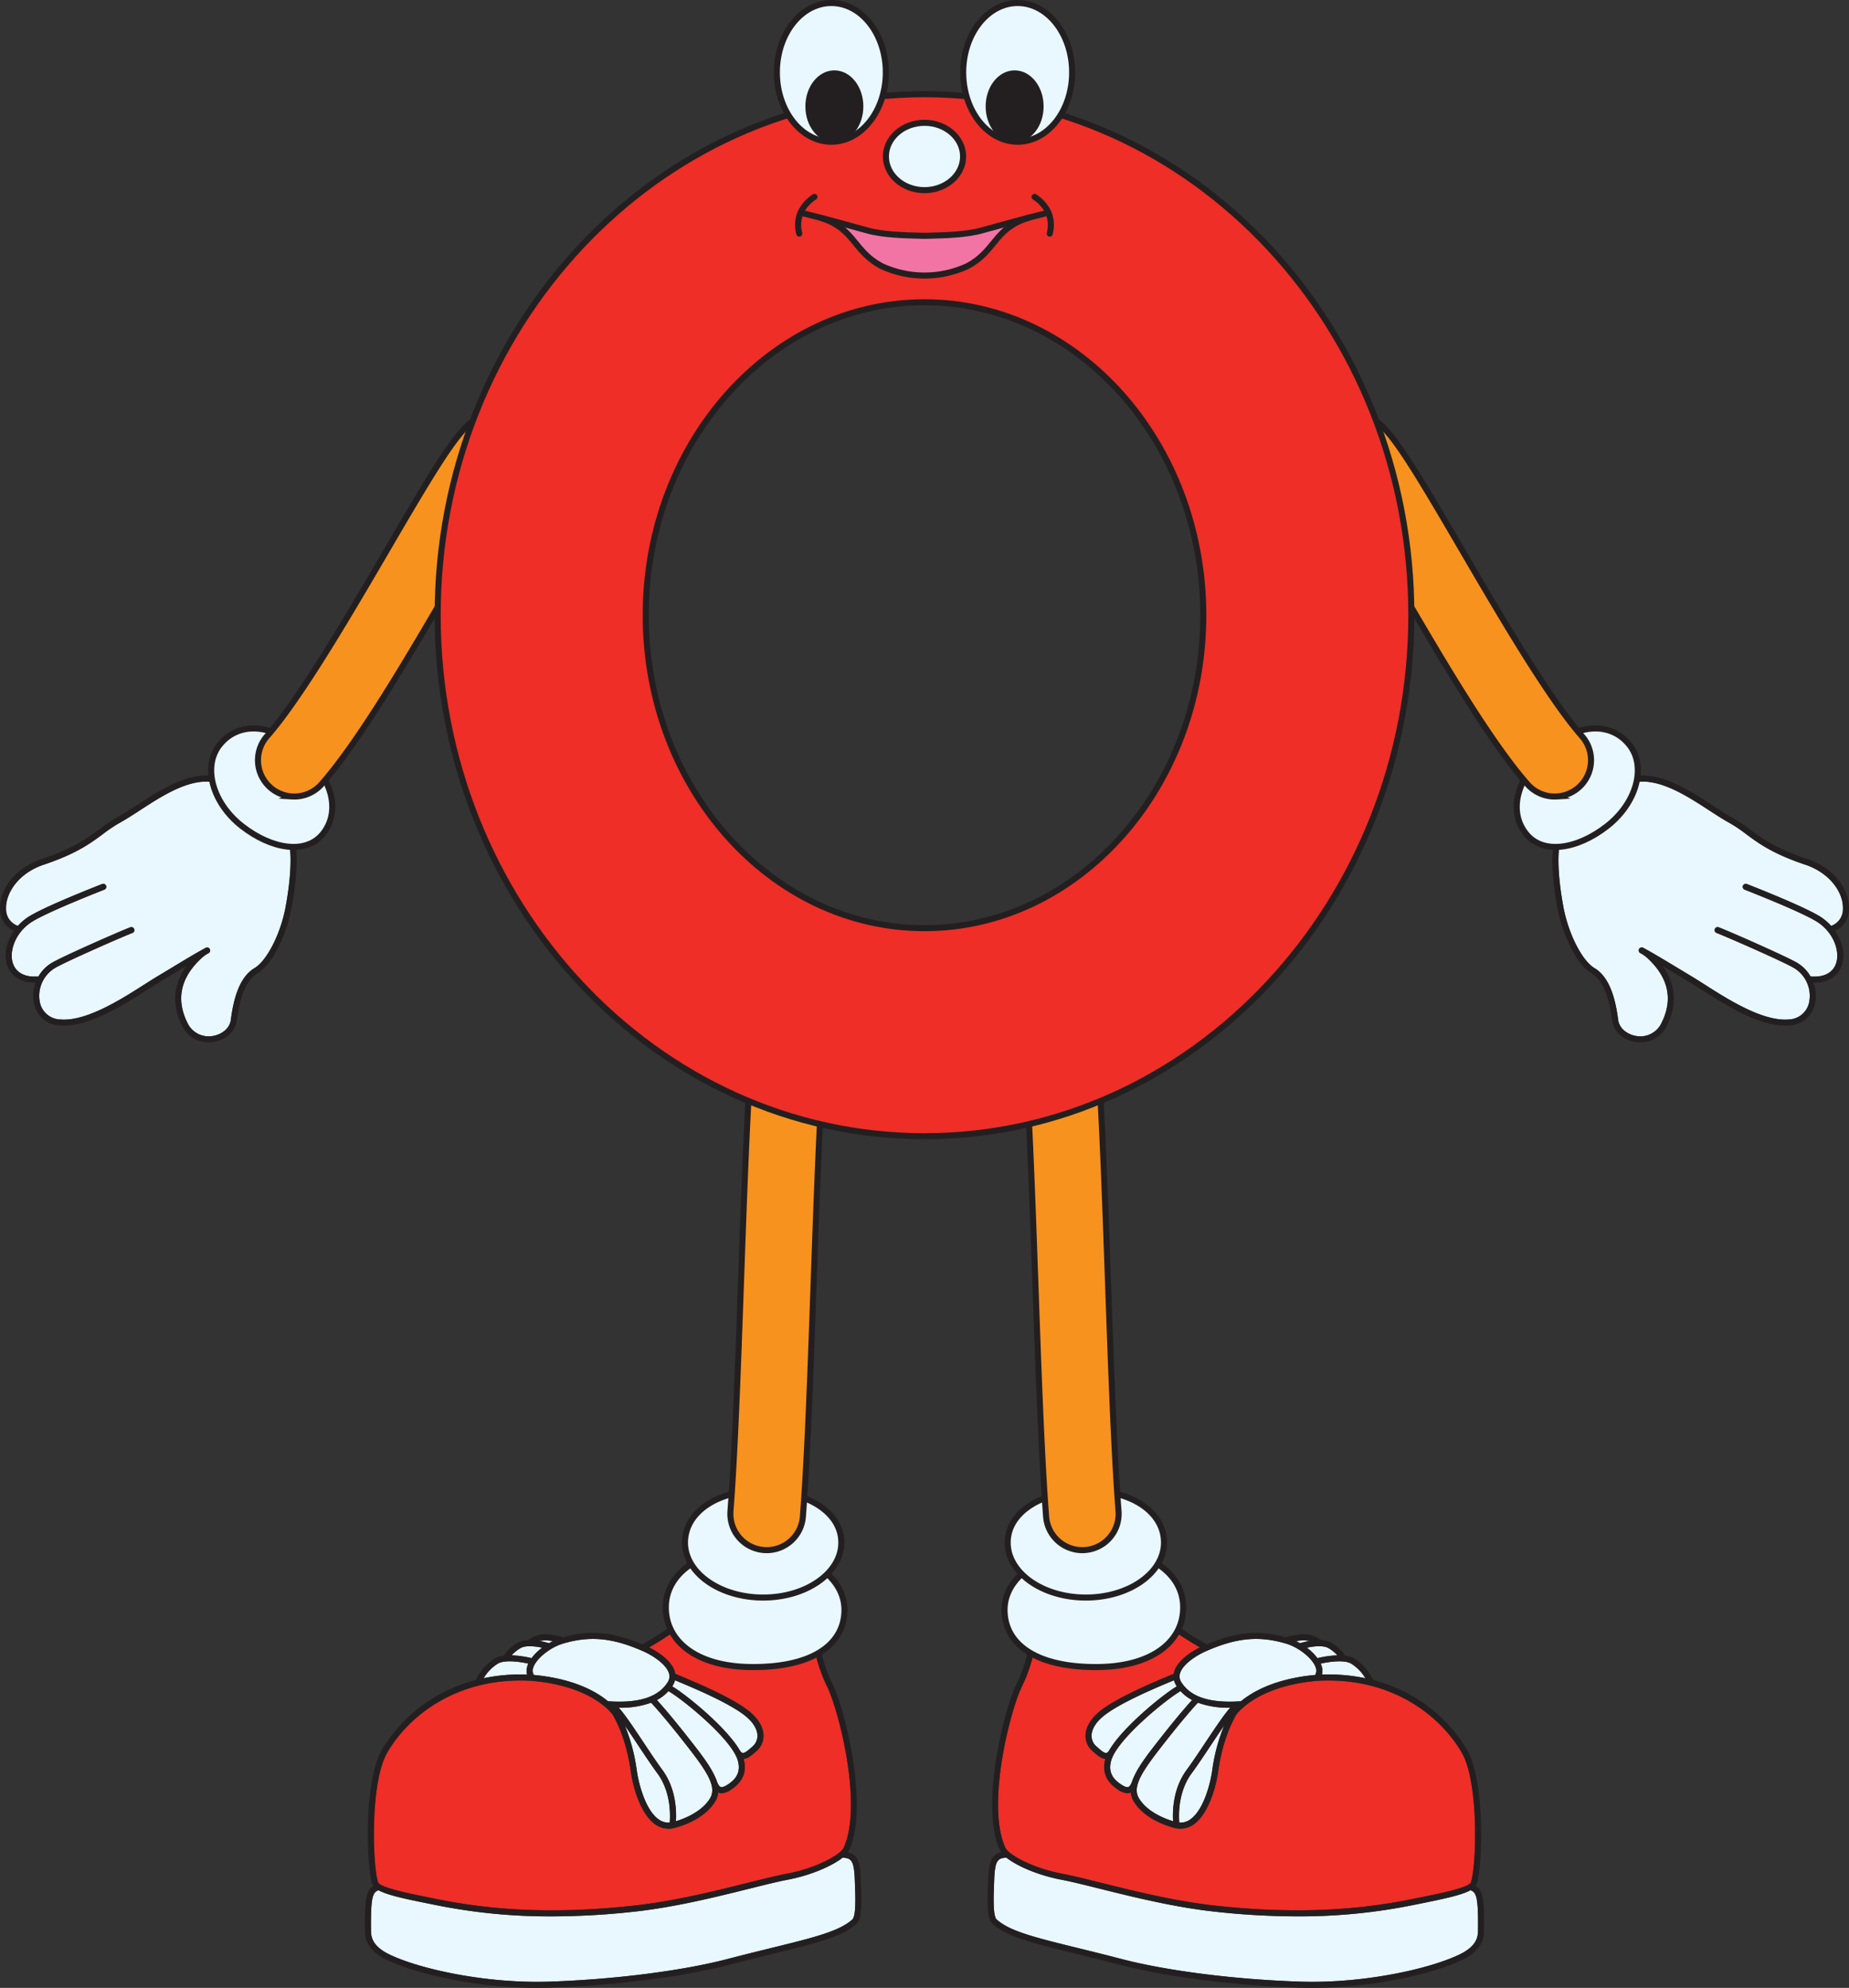 <svg xmlns="http://www.w3.org/2000/svg" viewBox="0 0 610.961 656.871"><rect x="0" y="0" width="610.961" height="656.871" fill="#333333" stroke="none"/><g id="Layer_2" data-name="Layer 2"><g id="O"><path d="M518.108,273.849c-4.378,1.913-3.53,15.235-1.475,26.062,1.667,8.791,6.166,17.572,10.241,19.992,5.4,3.206,7.045,11.284,7.813,17.081.408,3.073,3.27,4.9,5.926,5.336a7.733,7.733,0,0,0,8.416-4.336c3.913-7.87,2.237-15.162-4.938-21.638a16.285,16.285,0,0,0-1.473-1.074l-.59-.325a1,1,0,1,1,.95-1.759c.17.092.351.193.525.289.006,0,.012,0,.018.005.03.016.066.04.1.058,3.1,1.7,6.811,3.946,10.735,6.317,1.585.957,3.214,1.942,4.868,2.931,1.117.668,2.413,1.5,3.913,2.455,7.6,4.854,19.013,12.149,27.553,11.654.141-.008.281-.018.421-.03a7.089,7.089,0,0,0,6.7-5.784,10.749,10.749,0,0,0-5.2-11.326c-4.109-2.327-22.119-10.22-25.408-11.477a1,1,0,1,1,.713-1.869c3.319,1.269,21.516,9.247,25.681,11.607a12.394,12.394,0,0,1,4.675,4.673.821.821,0,0,1,.149-.019c4.229.306,7.158-1.2,8.242-4.241,1.325-3.713-.449-9.769-5.711-13.476-4.617-3.253-24.272-10.9-24.469-10.976a1,1,0,1,1,.723-1.865c.818.318,20.082,7.813,24.9,11.206a17.434,17.434,0,0,1,2.942,2.629,5.8,5.8,0,0,0,3.911-5.682c.179-5.1-4.057-11.741-12.5-14.563-10.717-3.583-15.411-7.061-19.553-10.13a47.24,47.24,0,0,0-5.446-3.654c-2.088-1.148-4.357-2.623-6.76-4.184-8.7-5.653-19.525-12.688-28.414-7.869a37.4,37.4,0,0,0-11.913,5.555C517.157,270.6,518.614,273.628,518.108,273.849Z" fill="#e9f7fe"/><path d="M517.307,272.017a1,1,0,1,1,.8,1.832c-4.378,1.913-3.53,15.235-1.475,26.062,1.667,8.791,6.166,17.572,10.241,19.992,5.4,3.206,7.045,11.284,7.813,17.081.408,3.073,3.27,4.894,5.926,5.336a7.736,7.736,0,0,0,8.416-4.336c3.913-7.87,2.237-15.162-4.938-21.638a16.285,16.285,0,0,0-1.473-1.074l-.59-.325a1,1,0,1,1,.95-1.759c.17.092.351.193.525.289.006,0,.012,0,.018.005.03.016.066.04.1.058,3.1,1.7,6.811,3.946,10.735,6.317,1.585.957,3.214,1.942,4.868,2.931,1.117.668,2.413,1.5,3.913,2.455,7.6,4.854,19.013,12.149,27.553,11.654.141-.008.281-.018.421-.03a7.089,7.089,0,0,0,6.7-5.784,10.749,10.749,0,0,0-5.2-11.326c-4.109-2.327-22.119-10.22-25.408-11.477a1,1,0,1,1,.713-1.869c3.319,1.269,21.516,9.247,25.681,11.607a12.394,12.394,0,0,1,4.675,4.673.821.821,0,0,1,.149-.019c4.229.306,7.158-1.2,8.242-4.241,1.325-3.713-.449-9.769-5.711-13.476-4.617-3.253-24.272-10.9-24.469-10.976a1,1,0,1,1,.723-1.865c.818.318,20.082,7.813,24.9,11.206a17.434,17.434,0,0,1,2.942,2.629,5.8,5.8,0,0,0,3.911-5.682c.179-5.1-4.057-11.741-12.5-14.563-10.717-3.583-15.411-7.061-19.553-10.13a47.24,47.24,0,0,0-5.446-3.654c-2.088-1.148-4.357-2.623-6.76-4.184-8.7-5.653-19.525-12.688-28.414-7.869a1,1,0,1,1-.953-1.758c9.938-5.388,21.315,2.009,30.457,7.95,2.371,1.54,4.61,3,6.633,4.108a48.781,48.781,0,0,1,5.673,3.8c4.023,2.98,8.582,6.357,19,9.839,9.808,3.28,14.062,10.868,13.864,16.531a7.824,7.824,0,0,1-4.6,7.266c2.517,3.621,3.454,7.957,2.19,11.5-1.2,3.373-4.16,5.345-8.251,5.582-.355.021-.72.026-1.092.02a12.5,12.5,0,0,1,.559,6.8,9.089,9.089,0,0,1-8.476,7.352c-.158.015-.316.026-.475.035-9.2.533-20.938-6.971-28.754-11.965-1.486-.95-2.771-1.771-3.862-2.423-1.657-.991-3.29-1.977-4.876-2.936-1.36-.822-2.691-1.626-3.984-2.4,4.4,6.046,4.933,12.768,1.484,19.705a9.551,9.551,0,0,1-8.217,5.542,10.574,10.574,0,0,1-2.318-.123c-4.065-.676-7.111-3.507-7.58-7.045-.714-5.385-2.2-12.864-6.853-15.625-5.223-3.1-9.661-13.31-11.185-21.339C513.238,292.756,510.635,274.931,517.307,272.017Z" fill="#231f20"/><path d="M504.136,275.371c5.612,7.206,17.089,5.235,26.839-2.36s13.1-19.589,7.492-26.794-15.926-7.6-25.433.3C500.525,256.9,498.525,268.166,504.136,275.371Z" fill="#e9f7fe" stroke="#231f20" stroke-linecap="round" stroke-linejoin="round" stroke-width="2"/><path d="M514.425,263.179a11.981,11.981,0,0,1-9.726-4.069c-12.591-14.362-28.4-41.422-42.347-65.3-8.463-14.488-19-32.52-22.331-35.73a12,12,0,1,1,16-17.884c5.581,4.97,13.114,17.651,27.051,41.508,12.739,21.809,28.595,48.95,39.669,61.582a12,12,0,0,1-8.32,19.891Z" fill="#f7921e" stroke="#231f20" stroke-miterlimit="10" stroke-width="2"/><path d="M92.854,273.849c4.377,1.913,3.53,15.235,1.475,26.062-1.668,8.791-6.167,17.572-10.241,19.992-5.4,3.206-7.046,11.284-7.814,17.081-.407,3.073-3.27,4.9-5.926,5.336a7.733,7.733,0,0,1-8.416-4.336c-3.912-7.87-2.236-15.162,4.938-21.638a16.152,16.152,0,0,1,1.474-1.074c.2-.108.4-.221.59-.325a1,1,0,0,0-.951-1.759c-.17.092-.35.193-.525.289,0,0-.012,0-.017.005-.031.016-.067.04-.1.058-3.1,1.7-6.811,3.946-10.735,6.317-1.584.957-3.214,1.942-4.868,2.931-1.117.668-2.413,1.5-3.913,2.455-7.6,4.854-19.012,12.149-27.553,11.654-.141-.008-.281-.018-.421-.03a7.088,7.088,0,0,1-6.7-5.784,10.747,10.747,0,0,1,5.2-11.326c4.108-2.327,22.118-10.22,25.408-11.477a1,1,0,0,0-.714-1.869c-3.319,1.269-21.515,9.247-25.68,11.607a12.394,12.394,0,0,0-4.675,4.673.832.832,0,0,0-.149-.019c-4.23.306-7.159-1.2-8.243-4.241-1.325-3.713.449-9.769,5.712-13.476,4.616-3.253,24.271-10.9,24.469-10.976a1,1,0,0,0-.724-1.865c-.818.318-20.082,7.813-24.9,11.206a17.388,17.388,0,0,0-2.941,2.629,5.794,5.794,0,0,1-3.912-5.682c-.179-5.1,4.058-11.741,12.5-14.563,10.717-3.583,15.411-7.061,19.553-10.13A47.327,47.327,0,0,1,39.5,271.92c2.088-1.148,4.358-2.623,6.76-4.184,8.7-5.653,19.525-12.688,28.415-7.869a37.4,37.4,0,0,1,11.912,5.555C93.8,270.6,92.348,273.628,92.854,273.849Z" fill="#e9f7fe"/><path d="M93.654,272.017a1,1,0,1,0-.8,1.832c4.377,1.913,3.53,15.235,1.475,26.062-1.668,8.791-6.167,17.572-10.241,19.992-5.4,3.206-7.046,11.284-7.814,17.081-.407,3.073-3.27,4.894-5.926,5.336a7.736,7.736,0,0,1-8.416-4.336c-3.912-7.87-2.236-15.162,4.938-21.638a16.152,16.152,0,0,1,1.474-1.074c.2-.108.4-.221.59-.325a1,1,0,0,0-.951-1.759c-.17.092-.35.193-.525.289,0,0-.012,0-.017.005-.031.016-.067.04-.1.058-3.1,1.7-6.811,3.946-10.735,6.317-1.584.957-3.214,1.942-4.868,2.931-1.117.668-2.413,1.5-3.913,2.455-7.6,4.854-19.012,12.149-27.553,11.654-.141-.008-.281-.018-.421-.03a7.088,7.088,0,0,1-6.7-5.784,10.747,10.747,0,0,1,5.2-11.326c4.108-2.327,22.118-10.22,25.408-11.477a1,1,0,0,0-.714-1.869c-3.319,1.269-21.515,9.247-25.68,11.607a12.394,12.394,0,0,0-4.675,4.673.832.832,0,0,0-.149-.019c-4.23.306-7.159-1.2-8.243-4.241-1.325-3.713.449-9.769,5.712-13.476,4.616-3.253,24.271-10.9,24.469-10.976a1,1,0,0,0-.724-1.865c-.818.318-20.082,7.813-24.9,11.206a17.388,17.388,0,0,0-2.941,2.629,5.794,5.794,0,0,1-3.912-5.682c-.179-5.1,4.058-11.741,12.5-14.563,10.717-3.583,15.411-7.061,19.553-10.13A47.327,47.327,0,0,1,39.5,271.92c2.088-1.148,4.358-2.623,6.76-4.184,8.7-5.653,19.525-12.688,28.415-7.869a1,1,0,0,0,.953-1.758c-9.939-5.388-21.316,2.009-30.457,7.95-2.371,1.54-4.611,3-6.634,4.108a48.866,48.866,0,0,0-5.673,3.8c-4.022,2.98-8.582,6.357-19,9.839C4.062,287.086-.192,294.674.007,300.337A7.824,7.824,0,0,0,4.6,307.6c-2.517,3.621-3.454,7.957-2.19,11.5,1.2,3.373,4.16,5.345,8.252,5.582.354.021.72.026,1.091.02a12.5,12.5,0,0,0-.558,6.8,9.088,9.088,0,0,0,8.475,7.352c.158.015.316.026.475.035,9.2.533,20.939-6.971,28.754-11.965,1.487-.95,2.771-1.771,3.862-2.423,1.657-.991,3.29-1.977,4.877-2.936,1.36-.822,2.691-1.626,3.983-2.4-4.4,6.046-4.932,12.768-1.483,19.705a9.55,9.55,0,0,0,8.216,5.542,10.574,10.574,0,0,0,2.318-.123c4.065-.676,7.111-3.507,7.58-7.045.714-5.385,2.2-12.864,6.853-15.625,5.223-3.1,9.661-13.31,11.185-21.339C97.723,292.756,100.326,274.931,93.654,272.017Z" fill="#231f20"/><path d="M106.825,275.371c-5.611,7.206-17.089,5.235-26.839-2.36s-13.1-19.589-7.492-26.794,15.927-7.6,25.433.3C110.437,256.9,112.436,268.166,106.825,275.371Z" fill="#e9f7fe" stroke="#231f20" stroke-linecap="round" stroke-linejoin="round" stroke-width="2"/><path d="M96.537,263.179a11.983,11.983,0,0,0,9.726-4.069c12.591-14.362,28.4-41.422,42.346-65.3,8.463-14.488,19-32.52,22.331-35.73a12,12,0,1,0-16-17.884c-5.581,4.97-13.114,17.651-27.05,41.508-12.74,21.809-28.6,48.95-39.67,61.582a12,12,0,0,0,8.321,19.891Z" fill="#f7921e" stroke="#231f20" stroke-miterlimit="10" stroke-width="2"/><path d="M424.928,543.1c4.3,1.27,8.9,5,9.851,7.98a2.685,2.685,0,0,1-.217,2.383c-13.241,1.226-20.726,5.561-24.5,8.685-10.108.712-16.546-1.318-19.677-6.214a3.49,3.49,0,0,1-.461-3.043c.856-2.815,4.979-5.712,8.686-7.334C408.655,541.162,416.033,540.474,424.928,543.1Z" fill="#e9f7fe"/><path d="M387.917,555.217a6.042,6.042,0,0,0,.784,1.795c.048.074.1.143.15.215-4.512,2.66-18.135,13.651-22.484,21.408a.83.83,0,0,0-.09.077c-.381.487-.647.512-.735.52-.73.091-1.959-1.008-3.04-1.959l-.153-.134a4.636,4.636,0,0,1-1.664-3.652c.041-2.122,1.443-4.411,3.947-6.446,5.3-4.3,17.266-9.306,22.374-11.442Z" fill="#e9f7fe"/><path d="M387.619,601.8c-2.645-.8-8.508-3.022-11.262-7.553-2.5-4.114,1.506-9.571,8.807-18.862,6.121-7.793,9.687-11.715,10.654-12.752a29.238,29.238,0,0,0,10.511,1.656l.169,0c-1.9,2.1-4.53,5.991-8.113,11.378-2.141,3.219-4.354,6.547-6.313,9.218C387.514,591.093,387.419,598.639,387.619,601.8Z" fill="#e9f7fe"/><path d="M393.683,586.065c1.986-2.708,4.214-6.057,6.367-9.294,1.475-2.217,3.03-4.555,4.455-6.593A59.567,59.567,0,0,0,400.553,585c-.647,4.552-2.886,13.075-7.165,16.138a5.584,5.584,0,0,1-3.724,1.115C389.465,599.856,389.236,592.127,393.683,586.065Z" fill="#e9f7fe"/><path d="M372.832,590.487c-.488.169-1.319-.125-2.4-.846-2.151-1.433-4.464-3.625-3.261-7.9,2.03-7.187,18.588-20.525,22.917-22.924a14.013,14.013,0,0,0,3.814,2.935c-1.419,1.553-4.832,5.416-10.311,12.391-4.109,5.23-7.551,9.621-9.1,13.458a.928.928,0,0,0-.125.219C373.949,589.077,373.474,590.267,372.832,590.487Z" fill="#e9f7fe"/><path d="M432.431,542.184c.076.022.145.048.219.071a25.986,25.986,0,0,0-3.089.718c-.419-.242-.842-.467-1.265-.675A10.864,10.864,0,0,1,432.431,542.184Z" fill="#e9f7fe"/><path d="M441.9,546.975a33.756,33.756,0,0,0-6.58.938,17.036,17.036,0,0,0-3.51-3.454c2.223-.48,5.436-.86,7.146.13A11.92,11.92,0,0,1,441.9,546.975Z" fill="#e9f7fe"/><path d="M451.15,554.543a59.8,59.8,0,0,0-14.348-1.208,5.007,5.007,0,0,0-.118-2.862,7.742,7.742,0,0,0-.29-.758c2.635-.589,7.677-1.339,9.993-.036A14,14,0,0,1,451.15,554.543Z" fill="#e9f7fe"/><path d="M328.447,623.037c.021-.538.041-1.039.054-1.491.218-6.885,1.164-7.538,4.036-7.717,3.413,2.7,10.326,5.8,18.154,7.293,3.266.623,7.607,1.7,12.635,2.956,10.881,2.709,24.423,6.082,37.691,7.556a250.505,250.505,0,0,0,27.65,1.6,189.02,189.02,0,0,0,38.911-3.864l2.242-.454c7.7-1.547,13.238-2.761,16.075-4.321,1.834.741,2.6,1.728,2.482,13.035-.018,2.034-.048,5.315-6.264,8.274-10.12,4.82-31.965,9.575-52.537,8.9-21.422-.7-44.009-3.564-58.946-7.469-5.448-1.424-10.332-2.624-14.641-3.682-13.972-3.434-22.4-5.507-26.687-9.422C328.052,633.092,328.319,626.3,328.447,623.037Z" fill="#e9f7fe"/><path d="M486.052,621.955c-.578,1.773-10.625,3.793-16.627,5l-2.248.455c-13.04,2.656-34.062,5.778-65.939,2.235-13.135-1.459-26.606-4.814-37.429-7.509-5.056-1.259-9.423-2.347-12.745-2.979-8.468-1.614-14.756-4.807-17.438-6.991a.98.98,0,0,0-.261-.215,4.4,4.4,0,0,1-1.084-1.24c-6.522-13.766,1.347-44.879,5.251-53.145a52.813,52.813,0,0,0,3.85-10.587c7.309,2.382,17.965.626,23.224-.241l.683-.112a76.356,76.356,0,0,0,15.865-4.822c3.574-1.407,6.951-2.734,7.914-2.086,2.484,1.674,4.969,3.223,7.414,4.635-2.52,1.274-7.311,4.138-8.47,7.956a6.021,6.021,0,0,0-.174.769c-.417.178-.96.406-1.6.674-5.188,2.169-17.337,7.249-22.862,11.736-2.971,2.411-4.635,5.238-4.688,7.96a6.665,6.665,0,0,0,2.346,5.193l.15.133c1.363,1.2,2.661,2.325,4.063,2.438-1.158,4.122.214,7.518,4.079,10.092a6.01,6.01,0,0,0,3.2,1.232,2.9,2.9,0,0,0,.953-.158c.062-.021.114-.055.174-.081a6.928,6.928,0,0,0,.994,2.987c4.042,6.649,13.446,8.737,13.892,8.833l.012,0h0l.017,0a8.041,8.041,0,0,0,1.489.143,7.593,7.593,0,0,0,4.494-1.5c4.514-3.232,7.121-11.437,7.982-17.482,1.37-9.612,4.171-15.513,5.905-18.6a.8.8,0,0,0,.065-.077c.064-.1,6.535-9.537,26.954-11.219,24.18-1.33,40.413,11.394,47.553,23.753C488.742,589.058,487.858,616.416,486.052,621.955Z" fill="#ee2e27"/><path d="M327.953,635.711c4.658,4.259,13.278,6.378,27.558,9.887,4.3,1.058,9.18,2.257,14.613,3.677,15.071,3.938,37.827,6.824,59.387,7.531,1.33.044,2.668.065,4.007.065,19.661,0,39.78-4.553,49.456-9.161,7.343-3.5,7.383-7.881,7.4-9.986.1-10.454-.461-13.127-2.772-14.506a2.425,2.425,0,0,0,.349-.643c1.927-5.909,2.886-33.885-3.209-44.435a50.6,50.6,0,0,0-30.985-22.978,17,17,0,0,0-6.391-7.226,7.982,7.982,0,0,0-2.923-.854.85.85,0,0,0-.04-.117,12.861,12.861,0,0,0-4.443-4.106,7.579,7.579,0,0,0-3.34-.868,12.35,12.35,0,0,0-3.63-1.727c-2.578-.754-7.273.517-7.8.664a.939.939,0,0,0-.219.111c-8.887-2.517-16.379-1.865-26.242,2.3-2.8-1.57-5.676-3.34-8.545-5.275-1.834-1.235-4.989,0-9.766,1.883a74.675,74.675,0,0,1-15.455,4.709l-.685.113c-5.356.883-16.5,2.719-23.276-.052a1,1,0,0,0-1.368.785,44.8,44.8,0,0,1-3.914,11.214c-4.007,8.487-12.036,40.529-5.249,54.855a3.556,3.556,0,0,0,.311.514c-3.372.809-4.093,3.423-4.282,9.4-.014.446-.034.943-.054,1.474C326.212,628.967,326.163,634.075,327.953,635.711ZM424.928,543.1c4.3,1.27,8.9,5,9.851,7.98a2.685,2.685,0,0,1-.217,2.383c-13.241,1.226-20.726,5.561-24.5,8.685-10.108.712-16.546-1.318-19.677-6.214a3.49,3.49,0,0,1-.461-3.043c.856-2.815,4.979-5.712,8.686-7.334C408.655,541.162,416.033,540.474,424.928,543.1Zm-37.011,12.117a6.042,6.042,0,0,0,.784,1.795c.048.074.1.143.15.215-4.512,2.66-18.135,13.651-22.484,21.408a.83.83,0,0,0-.09.077c-.381.487-.647.512-.735.52-.73.091-1.959-1.008-3.04-1.959l-.153-.134a4.636,4.636,0,0,1-1.664-3.652c.041-2.122,1.443-4.411,3.947-6.446,5.3-4.3,17.266-9.306,22.374-11.442Zm-.3,46.581c-2.645-.8-8.508-3.022-11.262-7.553-2.5-4.114,1.506-9.571,8.807-18.862,6.121-7.793,9.687-11.715,10.654-12.752a29.238,29.238,0,0,0,10.511,1.656l.169,0c-1.9,2.1-4.53,5.991-8.113,11.378-2.141,3.219-4.354,6.547-6.313,9.218C387.514,591.093,387.419,598.639,387.619,601.8Zm6.064-15.733c1.986-2.708,4.214-6.057,6.367-9.294,1.475-2.217,3.03-4.555,4.455-6.593A59.567,59.567,0,0,0,400.553,585c-.647,4.552-2.886,13.075-7.165,16.138a5.584,5.584,0,0,1-3.724,1.115C389.465,599.856,389.236,592.127,393.683,586.065Zm-20.851,4.422c-.488.169-1.319-.125-2.4-.846-2.151-1.433-4.464-3.625-3.261-7.9,2.03-7.187,18.588-20.525,22.917-22.924a14.013,14.013,0,0,0,3.814,2.935c-1.419,1.553-4.832,5.416-10.311,12.391-4.109,5.23-7.551,9.621-9.1,13.458a.928.928,0,0,0-.125.219C373.949,589.077,373.474,590.267,372.832,590.487Zm59.6-48.3c.076.022.145.048.219.071a25.986,25.986,0,0,0-3.089.718c-.419-.242-.842-.467-1.265-.675A10.864,10.864,0,0,1,432.431,542.184Zm9.473,4.791a33.756,33.756,0,0,0-6.58.938,17.036,17.036,0,0,0-3.51-3.454c2.223-.48,5.436-.86,7.146.13A11.92,11.92,0,0,1,441.9,546.975Zm9.246,7.568a59.8,59.8,0,0,0-14.348-1.208,5.007,5.007,0,0,0-.118-2.862,7.742,7.742,0,0,0-.29-.758c2.635-.589,7.677-1.339,9.993-.036A14,14,0,0,1,451.15,554.543Zm34.9,67.412c-.578,1.773-10.625,3.793-16.627,5l-2.248.455c-13.04,2.656-34.062,5.778-65.939,2.235-13.135-1.459-26.606-4.814-37.429-7.509-5.056-1.259-9.423-2.347-12.745-2.979-8.468-1.614-14.756-4.807-17.438-6.991a.98.98,0,0,0-.261-.215,4.4,4.4,0,0,1-1.084-1.24c-6.522-13.766,1.347-44.879,5.251-53.145a52.813,52.813,0,0,0,3.85-10.587c7.309,2.382,17.965.626,23.224-.241l.683-.112a76.356,76.356,0,0,0,15.865-4.822c3.574-1.407,6.951-2.734,7.914-2.086,2.484,1.674,4.969,3.223,7.414,4.635-2.52,1.274-7.311,4.138-8.47,7.956a6.021,6.021,0,0,0-.174.769c-.417.178-.96.406-1.6.674-5.188,2.169-17.337,7.249-22.862,11.736-2.971,2.411-4.635,5.238-4.688,7.96a6.665,6.665,0,0,0,2.346,5.193l.15.133c1.363,1.2,2.661,2.325,4.063,2.438-1.158,4.122.214,7.518,4.079,10.092a6.01,6.01,0,0,0,3.2,1.232,2.9,2.9,0,0,0,.953-.158c.062-.021.114-.055.174-.081a6.928,6.928,0,0,0,.994,2.987c4.042,6.649,13.446,8.737,13.892,8.833l.012,0h0l.017,0a8.041,8.041,0,0,0,1.489.143,7.593,7.593,0,0,0,4.494-1.5c4.514-3.232,7.121-11.437,7.982-17.482,1.37-9.612,4.171-15.513,5.905-18.6a.8.8,0,0,0,.065-.077c.064-.1,6.535-9.537,26.954-11.219,24.18-1.33,40.413,11.394,47.553,23.753C488.742,589.058,487.858,616.416,486.052,621.955Zm-157.605,1.082c.021-.538.041-1.039.054-1.491.218-6.885,1.164-7.538,4.036-7.717,3.413,2.7,10.326,5.8,18.154,7.293,3.266.623,7.607,1.7,12.635,2.956,10.881,2.709,24.423,6.082,37.691,7.556a250.505,250.505,0,0,0,27.65,1.6,189.02,189.02,0,0,0,38.911-3.864l2.242-.454c7.7-1.547,13.238-2.761,16.075-4.321,1.834.741,2.6,1.728,2.482,13.035-.018,2.034-.048,5.315-6.264,8.274-10.12,4.82-31.965,9.575-52.537,8.9-21.422-.7-44.009-3.564-58.946-7.469-5.448-1.424-10.332-2.624-14.641-3.682-13.972-3.434-22.4-5.507-26.687-9.422C328.052,633.092,328.319,626.3,328.447,623.037Z" fill="#231f20"/><path d="M331.932,532.505c.381,11.456,11.4,18.615,31.18,18.339,18.1-.254,28.219-8.843,27.838-20.3s-12.9-19.59-30.522-18.632C344.147,512.8,331.551,521.048,331.932,532.505Z" fill="#e9f7fe" stroke="#231f20" stroke-linecap="round" stroke-linejoin="round" stroke-width="2"/><path d="M332.959,509.725c0,10.031,11.567,18.165,25.834,18.165s25.832-8.134,25.832-18.165-10.71-17.511-26.148-17.185C344.213,492.843,332.959,499.693,332.959,509.725Z" fill="#e9f7fe" stroke="#231f20" stroke-linecap="round" stroke-linejoin="round" stroke-width="2"/><path d="M357.615,512.224c.308,0,.619-.013.933-.036A12,12,0,0,0,369.592,499.3c-1.485-19.306-2.5-48.024-3.48-75.8-.986-27.9-2-56.752-3.519-76.69a12,12,0,0,0-23.931,1.818c1.477,19.453,2.488,48.058,3.464,75.72.991,28.018,2.014,56.99,3.537,76.791A12,12,0,0,0,357.615,512.224Z" fill="#f7921e" stroke="#231f20" stroke-miterlimit="10" stroke-width="2"/><path d="M186.033,543.1c-4.3,1.27-8.9,5-9.85,7.98a2.688,2.688,0,0,0,.216,2.383c13.242,1.226,20.726,5.561,24.5,8.685,10.109.712,16.546-1.318,19.677-6.214a3.49,3.49,0,0,0,.461-3.043c-.855-2.815-4.978-5.712-8.686-7.334C202.307,541.162,194.929,540.474,186.033,543.1Z" fill="#e9f7fe"/><path d="M223.044,555.217a6.039,6.039,0,0,1-.783,1.795c-.048.074-.1.143-.151.215,4.512,2.66,18.135,13.651,22.485,21.408a.927.927,0,0,1,.089.077c.381.487.647.512.735.52.73.091,1.959-1.008,3.04-1.959l.153-.134a4.632,4.632,0,0,0,1.664-3.652c-.041-2.122-1.443-4.411-3.947-6.446-5.3-4.3-17.266-9.306-22.374-11.442Z" fill="#e9f7fe"/><path d="M223.343,601.8c2.644-.8,8.507-3.022,11.261-7.553,2.5-4.114-1.505-9.571-8.806-18.862-6.121-7.793-9.688-11.715-10.655-12.752a29.232,29.232,0,0,1-10.51,1.656l-.169,0c1.9,2.1,4.529,5.991,8.112,11.378,2.142,3.219,4.355,6.547,6.314,9.218C223.447,591.093,223.542,598.639,223.343,601.8Z" fill="#e9f7fe"/><path d="M217.278,586.065c-1.986-2.708-4.214-6.057-6.367-9.294-1.475-2.217-3.029-4.555-4.455-6.593A59.523,59.523,0,0,1,210.408,585c.648,4.552,2.886,13.075,7.165,16.138a5.587,5.587,0,0,0,3.725,1.115C221.5,599.856,221.725,592.127,217.278,586.065Z" fill="#e9f7fe"/><path d="M238.13,590.487c.487.169,1.318-.125,2.4-.846,2.152-1.433,4.464-3.625,3.261-7.9-2.029-7.187-18.588-20.525-22.917-22.924a14.013,14.013,0,0,1-3.814,2.935c1.419,1.553,4.833,5.416,10.311,12.391,4.109,5.23,7.551,9.621,9.1,13.458a.964.964,0,0,1,.125.219C237.013,589.077,237.487,590.267,238.13,590.487Z" fill="#e9f7fe"/><path d="M178.53,542.184c-.076.022-.144.048-.219.071a25.986,25.986,0,0,1,3.089.718c.419-.242.842-.467,1.265-.675A10.864,10.864,0,0,0,178.53,542.184Z" fill="#e9f7fe"/><path d="M169.058,546.975a33.782,33.782,0,0,1,6.58.938,17.031,17.031,0,0,1,3.509-3.454c-2.222-.48-5.436-.86-7.146.13A11.892,11.892,0,0,0,169.058,546.975Z" fill="#e9f7fe"/><path d="M159.811,554.543a59.8,59.8,0,0,1,14.348-1.208,5.007,5.007,0,0,1,.118-2.862,7.742,7.742,0,0,1,.29-.758c-2.634-.589-7.676-1.339-9.993-.036A14,14,0,0,0,159.811,554.543Z" fill="#e9f7fe"/><path d="M282.515,623.037c-.022-.538-.041-1.039-.055-1.491-.218-6.885-1.164-7.538-4.035-7.717-3.413,2.7-10.326,5.8-18.155,7.293-3.266.623-7.607,1.7-12.634,2.956-10.881,2.709-24.424,6.082-37.692,7.556a250.492,250.492,0,0,1-27.65,1.6,189,189,0,0,1-38.91-3.864l-2.242-.454c-7.7-1.547-13.239-2.761-16.076-4.321-1.834.741-2.594,1.728-2.482,13.035.019,2.034.049,5.315,6.265,8.274,10.12,4.82,31.964,9.575,52.537,8.9,21.422-.7,44.008-3.564,58.945-7.469,5.448-1.424,10.332-2.624,14.642-3.682,13.971-3.434,22.4-5.507,26.686-9.422C282.909,633.092,282.642,626.3,282.515,623.037Z" fill="#e9f7fe"/><path d="M124.909,621.955c.578,1.773,10.625,3.793,16.627,5l2.248.455c13.04,2.656,34.063,5.778,65.94,2.235,13.134-1.459,26.605-4.814,37.428-7.509,5.056-1.259,9.423-2.347,12.745-2.979,8.468-1.614,14.756-4.807,17.438-6.991a.969.969,0,0,1,.262-.215,4.43,4.43,0,0,0,1.084-1.24c6.521-13.766-1.348-44.879-5.251-53.145a52.839,52.839,0,0,1-3.851-10.587c-7.309,2.382-17.965.626-23.224-.241l-.682-.112a76.356,76.356,0,0,1-15.865-4.822c-3.575-1.407-6.952-2.734-7.915-2.086-2.484,1.674-4.968,3.223-7.414,4.635,2.52,1.274,7.311,4.138,8.47,7.956a6.021,6.021,0,0,1,.174.769c.417.178.96.406,1.6.674,5.188,2.169,17.337,7.249,22.863,11.736,2.97,2.411,4.635,5.238,4.687,7.96a6.667,6.667,0,0,1-2.345,5.193l-.151.133c-1.363,1.2-2.661,2.325-4.062,2.438,1.157,4.122-.215,7.518-4.079,10.092a6.015,6.015,0,0,1-3.205,1.232,2.9,2.9,0,0,1-.953-.158c-.062-.021-.114-.055-.173-.081a6.943,6.943,0,0,1-1,2.987c-4.042,6.649-13.446,8.737-13.892,8.833l-.012,0h0l-.017,0a8.025,8.025,0,0,1-1.489.143,7.6,7.6,0,0,1-4.494-1.5c-4.514-3.232-7.121-11.437-7.981-17.482-1.37-9.612-4.171-15.513-5.906-18.6a.8.8,0,0,1-.065-.077c-.064-.1-6.534-9.537-26.954-11.219-24.18-1.33-40.412,11.394-47.553,23.753C122.22,589.058,123.1,616.416,124.909,621.955Z" fill="#ee2e27"/><path d="M284.513,622.958c-.021-.531-.04-1.028-.055-1.474-.189-5.979-.909-8.593-4.281-9.4a3.545,3.545,0,0,0,.31-.514c6.787-14.326-1.242-46.368-5.249-54.855a44.854,44.854,0,0,1-3.914-11.214,1,1,0,0,0-1.368-.785c-6.773,2.771-17.92.935-23.275.052l-.686-.113a74.675,74.675,0,0,1-15.455-4.709c-4.776-1.878-7.932-3.118-9.766-1.883-2.869,1.935-5.742,3.7-8.545,5.275-9.863-4.162-17.355-4.814-26.242-2.3a.939.939,0,0,0-.219-.111c-.526-.147-5.22-1.418-7.8-.664a12.334,12.334,0,0,0-3.63,1.727,7.58,7.58,0,0,0-3.341.868,12.851,12.851,0,0,0-4.442,4.106.647.647,0,0,0-.04.117,7.976,7.976,0,0,0-2.923.854,17,17,0,0,0-6.392,7.226,50.589,50.589,0,0,0-30.984,22.978c-6.1,10.55-5.137,38.526-3.209,44.435a2.393,2.393,0,0,0,.348.643c-2.311,1.379-2.876,4.052-2.772,14.506.019,2.1.06,6.488,7.4,9.986,9.676,4.608,29.8,9.161,49.456,9.161,1.339,0,2.677-.021,4.007-.065,21.561-.707,44.317-3.593,59.387-7.531,5.433-1.42,10.31-2.619,14.613-3.677,14.28-3.509,22.9-5.628,27.559-9.887C284.8,634.075,284.749,628.967,284.513,622.958Zm-72.163-77.4c3.708,1.622,7.831,4.519,8.686,7.334a3.49,3.49,0,0,1-.461,3.043c-3.131,4.9-9.568,6.926-19.677,6.214-3.773-3.124-11.257-7.459-24.5-8.685a2.688,2.688,0,0,1-.216-2.383c.95-2.982,5.552-6.71,9.85-7.98C194.929,540.474,202.307,541.162,212.35,545.557ZM223.955,555.6c5.108,2.136,17.071,7.138,22.374,11.442,2.5,2.035,3.906,4.324,3.947,6.446a4.632,4.632,0,0,1-1.664,3.652l-.153.134c-1.081.951-2.31,2.05-3.04,1.959-.088-.008-.354-.033-.735-.52a.927.927,0,0,0-.089-.077c-4.35-7.757-17.973-18.748-22.485-21.408.049-.072.1-.141.151-.215a6.039,6.039,0,0,0,.783-1.795Zm-5.065,29.282c-1.959-2.671-4.172-6-6.314-9.218-3.583-5.387-6.21-9.282-8.112-11.378l.169,0a29.232,29.232,0,0,0,10.51-1.656c.967,1.037,4.534,4.959,10.655,12.752,7.3,9.291,11.308,14.748,8.806,18.862-2.754,4.531-8.617,6.751-11.261,7.553C223.542,598.639,223.447,591.093,218.89,584.881Zm2.408,17.371a5.587,5.587,0,0,1-3.725-1.115c-4.279-3.063-6.517-11.586-7.165-16.138a59.523,59.523,0,0,0-3.952-14.821c1.426,2.038,2.98,4.376,4.455,6.593,2.153,3.237,4.381,6.586,6.367,9.294C221.725,592.127,221.5,599.856,221.3,602.252Zm15.3-14.428a.964.964,0,0,0-.125-.219c-1.549-3.837-4.991-8.228-9.1-13.458-5.478-6.975-8.892-10.838-10.311-12.391a14.013,14.013,0,0,0,3.814-2.935c4.329,2.4,20.888,15.737,22.917,22.924,1.2,4.271-1.109,6.463-3.261,7.9-1.081.721-1.912,1.015-2.4.846C237.487,590.267,237.013,589.077,236.6,587.824ZM182.665,542.3c-.423.208-.846.433-1.265.675a25.986,25.986,0,0,0-3.089-.718c.075-.023.143-.049.219-.071A10.864,10.864,0,0,1,182.665,542.3ZM172,544.589c1.71-.99,4.924-.61,7.146-.13a17.031,17.031,0,0,0-3.509,3.454,33.782,33.782,0,0,0-6.58-.938A11.892,11.892,0,0,1,172,544.589Zm-7.427,5.09c2.317-1.3,7.359-.553,9.993.036a7.742,7.742,0,0,0-.29.758,5.007,5.007,0,0,0-.118,2.862,59.8,59.8,0,0,0-14.348,1.208A14,14,0,0,1,164.574,549.679ZM127.95,579.14c7.141-12.359,23.373-25.083,47.553-23.753,20.42,1.682,26.89,11.123,26.954,11.219a.8.8,0,0,0,.065.077c1.735,3.085,4.536,8.986,5.906,18.6.86,6.045,3.467,14.25,7.981,17.482a7.6,7.6,0,0,0,4.494,1.5,8.025,8.025,0,0,0,1.489-.143l.017,0h0l.012,0c.446-.1,9.85-2.184,13.892-8.833a6.943,6.943,0,0,0,1-2.987c.059.026.111.06.173.081a2.9,2.9,0,0,0,.953.158,6.015,6.015,0,0,0,3.205-1.232c3.864-2.574,5.236-5.97,4.079-10.092,1.4-.113,2.7-1.239,4.062-2.438l.151-.133a6.667,6.667,0,0,0,2.345-5.193c-.052-2.722-1.717-5.549-4.687-7.96-5.526-4.487-17.675-9.567-22.863-11.736-.643-.268-1.186-.5-1.6-.674a6.021,6.021,0,0,0-.174-.769c-1.159-3.818-5.95-6.682-8.47-7.956,2.446-1.412,4.93-2.961,7.414-4.635.963-.648,4.34.679,7.915,2.086a76.356,76.356,0,0,0,15.865,4.822l.682.112c5.259.867,15.915,2.623,23.224.241a52.839,52.839,0,0,0,3.851,10.587c3.9,8.266,11.772,39.379,5.251,53.145a4.43,4.43,0,0,1-1.084,1.24.969.969,0,0,0-.262.215c-2.682,2.184-8.97,5.377-17.438,6.991-3.322.632-7.689,1.72-12.745,2.979-10.823,2.7-24.294,6.05-37.428,7.509-31.877,3.543-52.9.421-65.94-2.235l-2.248-.455c-6-1.208-16.049-3.228-16.627-5C123.1,616.416,122.22,589.058,127.95,579.14Zm153.709,55.1c-4.282,3.915-12.715,5.988-26.686,9.422-4.31,1.058-9.194,2.258-14.642,3.682-14.937,3.9-37.523,6.766-58.945,7.469-20.573.671-42.417-4.084-52.537-8.9-6.216-2.959-6.246-6.24-6.265-8.274-.112-11.307.648-12.294,2.482-13.035,2.837,1.56,8.376,2.774,16.076,4.321l2.242.454a189,189,0,0,0,38.91,3.864,250.492,250.492,0,0,0,27.65-1.6c13.268-1.474,26.811-4.847,37.692-7.556,5.027-1.252,9.368-2.333,12.634-2.956,7.829-1.491,14.742-4.591,18.155-7.293,2.871.179,3.817.832,4.035,7.717.014.452.033.953.055,1.491C282.642,626.3,282.909,633.092,281.659,634.235Z" fill="#231f20"/><path d="M279.029,532.505c-.381,11.456-11.4,18.615-31.179,18.339-18.106-.254-28.219-8.843-27.838-20.3s12.9-19.59,30.521-18.632C266.814,512.8,279.41,521.048,279.029,532.505Z" fill="#e9f7fe" stroke="#231f20" stroke-linecap="round" stroke-linejoin="round" stroke-width="2"/><path d="M278,509.725c0,10.031-11.567,18.165-25.834,18.165s-25.832-8.134-25.832-18.165,10.711-17.511,26.148-17.185C266.748,492.843,278,499.693,278,509.725Z" fill="#e9f7fe" stroke="#231f20" stroke-linecap="round" stroke-linejoin="round" stroke-width="2"/><path d="M253.347,512.224c-.309,0-.62-.013-.934-.036A12,12,0,0,1,241.369,499.3c1.485-19.306,2.5-48.024,3.481-75.8.985-27.9,2-56.752,3.518-76.69a12,12,0,0,1,23.932,1.818c-1.478,19.453-2.489,48.058-3.465,75.72-.99,28.018-2.014,56.99-3.536,76.791A12,12,0,0,1,253.347,512.224Z" fill="#f7921e" stroke="#231f20" stroke-miterlimit="10" stroke-width="2"/><path d="M305.476,31.131c-88.7,0-160.862,77.231-160.862,172.16s72.164,172.158,160.862,172.158,160.87-77.231,160.87-172.158S394.18,31.131,305.476,31.131Zm0,275.568c-50.792,0-92.112-46.387-92.112-103.408s41.32-103.41,92.112-103.41,92.12,46.389,92.12,103.41S356.27,306.7,305.476,306.7Z" fill="#ee2e27" stroke="#231f20" stroke-miterlimit="10" stroke-width="2"/><path d="M292.7,23.917c0,12.657-8.059,22.916-18,22.916s-18-10.259-18-22.916S264.755,1,274.7,1,292.7,11.26,292.7,23.917Z" fill="#e9f7fe" stroke="#231f20" stroke-width="2"/><path d="M284.272,35.167c0,6.029-3.839,10.916-8.575,10.916s-8.574-4.887-8.574-10.916S270.962,24.25,275.7,24.25,284.272,29.138,284.272,35.167Z" fill="#231f20" stroke="#231f20" stroke-width="2"/><path d="M318.263,23.917c0,12.657,8.058,22.916,18,22.916s18-10.259,18-22.916S346.2,1,336.263,1,318.263,11.26,318.263,23.917Z" fill="#e9f7fe" stroke="#231f20" stroke-width="2"/><path d="M326.689,35.167c0,6.029,3.837,10.916,8.574,10.916s8.574-4.887,8.574-10.916S340,24.25,335.263,24.25,326.689,29.138,326.689,35.167Z" fill="#231f20" stroke="#231f20" stroke-width="2"/><path d="M318.23,51.708c0,6.144-5.708,11.125-12.75,11.125s-12.75-4.981-12.75-11.125,5.708-11.125,12.75-11.125S318.23,45.564,318.23,51.708Z" fill="#e9f7fe" stroke="#231f20" stroke-width="2"/><path d="M331.716,75.023c-2.7.735-5.211,1.43-7.072,1.957-4.95,1.4-11.325,1.647-19.139,1.823-7.844-.175-14.237-.421-19.188-1.824-1.887-.534-4.4-1.229-7.074-1.956l-.114.215a33.763,33.763,0,0,1,4.313,4.609c2.094,2.554,4.26,5.194,8.289,7.319a32.77,32.77,0,0,0,13.25,3.014c.162,0,.32,0,.468-.006s.325.006.494.006a32.894,32.894,0,0,0,13.287-3.014c4.028-2.125,6.194-4.765,8.292-7.323a33.737,33.737,0,0,1,4.308-4.605Z" fill="#f174a4"/><path d="M341.855,65.068a12.471,12.471,0,0,1,4.5,5,10.876,10.876,0,0,1,.5,7.125" fill="none" stroke="#231f20" stroke-linecap="round" stroke-linejoin="round" stroke-width="2"/><path d="M271.043,71.943c11.413,3.465,10.807,11,20.279,16a33.8,33.8,0,0,0,28.316,0c9.472-5,8.867-12.532,20.279-16" fill="none" stroke="#231f20" stroke-linecap="round" stroke-linejoin="round" stroke-width="2"/><path d="M269.105,65.068a12.478,12.478,0,0,0-4.5,5,10.876,10.876,0,0,0-.5,7.125" fill="none" stroke="#231f20" stroke-linecap="round" stroke-linejoin="round" stroke-width="2"/><path d="M265.546,70.532c4.2.989,15.615,4.078,21.009,5.606,5.05,1.43,11.967,1.634,18.925,1.791,6.958-.157,13.875-.361,18.925-1.791,5.394-1.528,16.81-4.617,21.009-5.606" fill="none" stroke="#231f20" stroke-linecap="round" stroke-linejoin="round" stroke-width="2"/></g></g></svg>